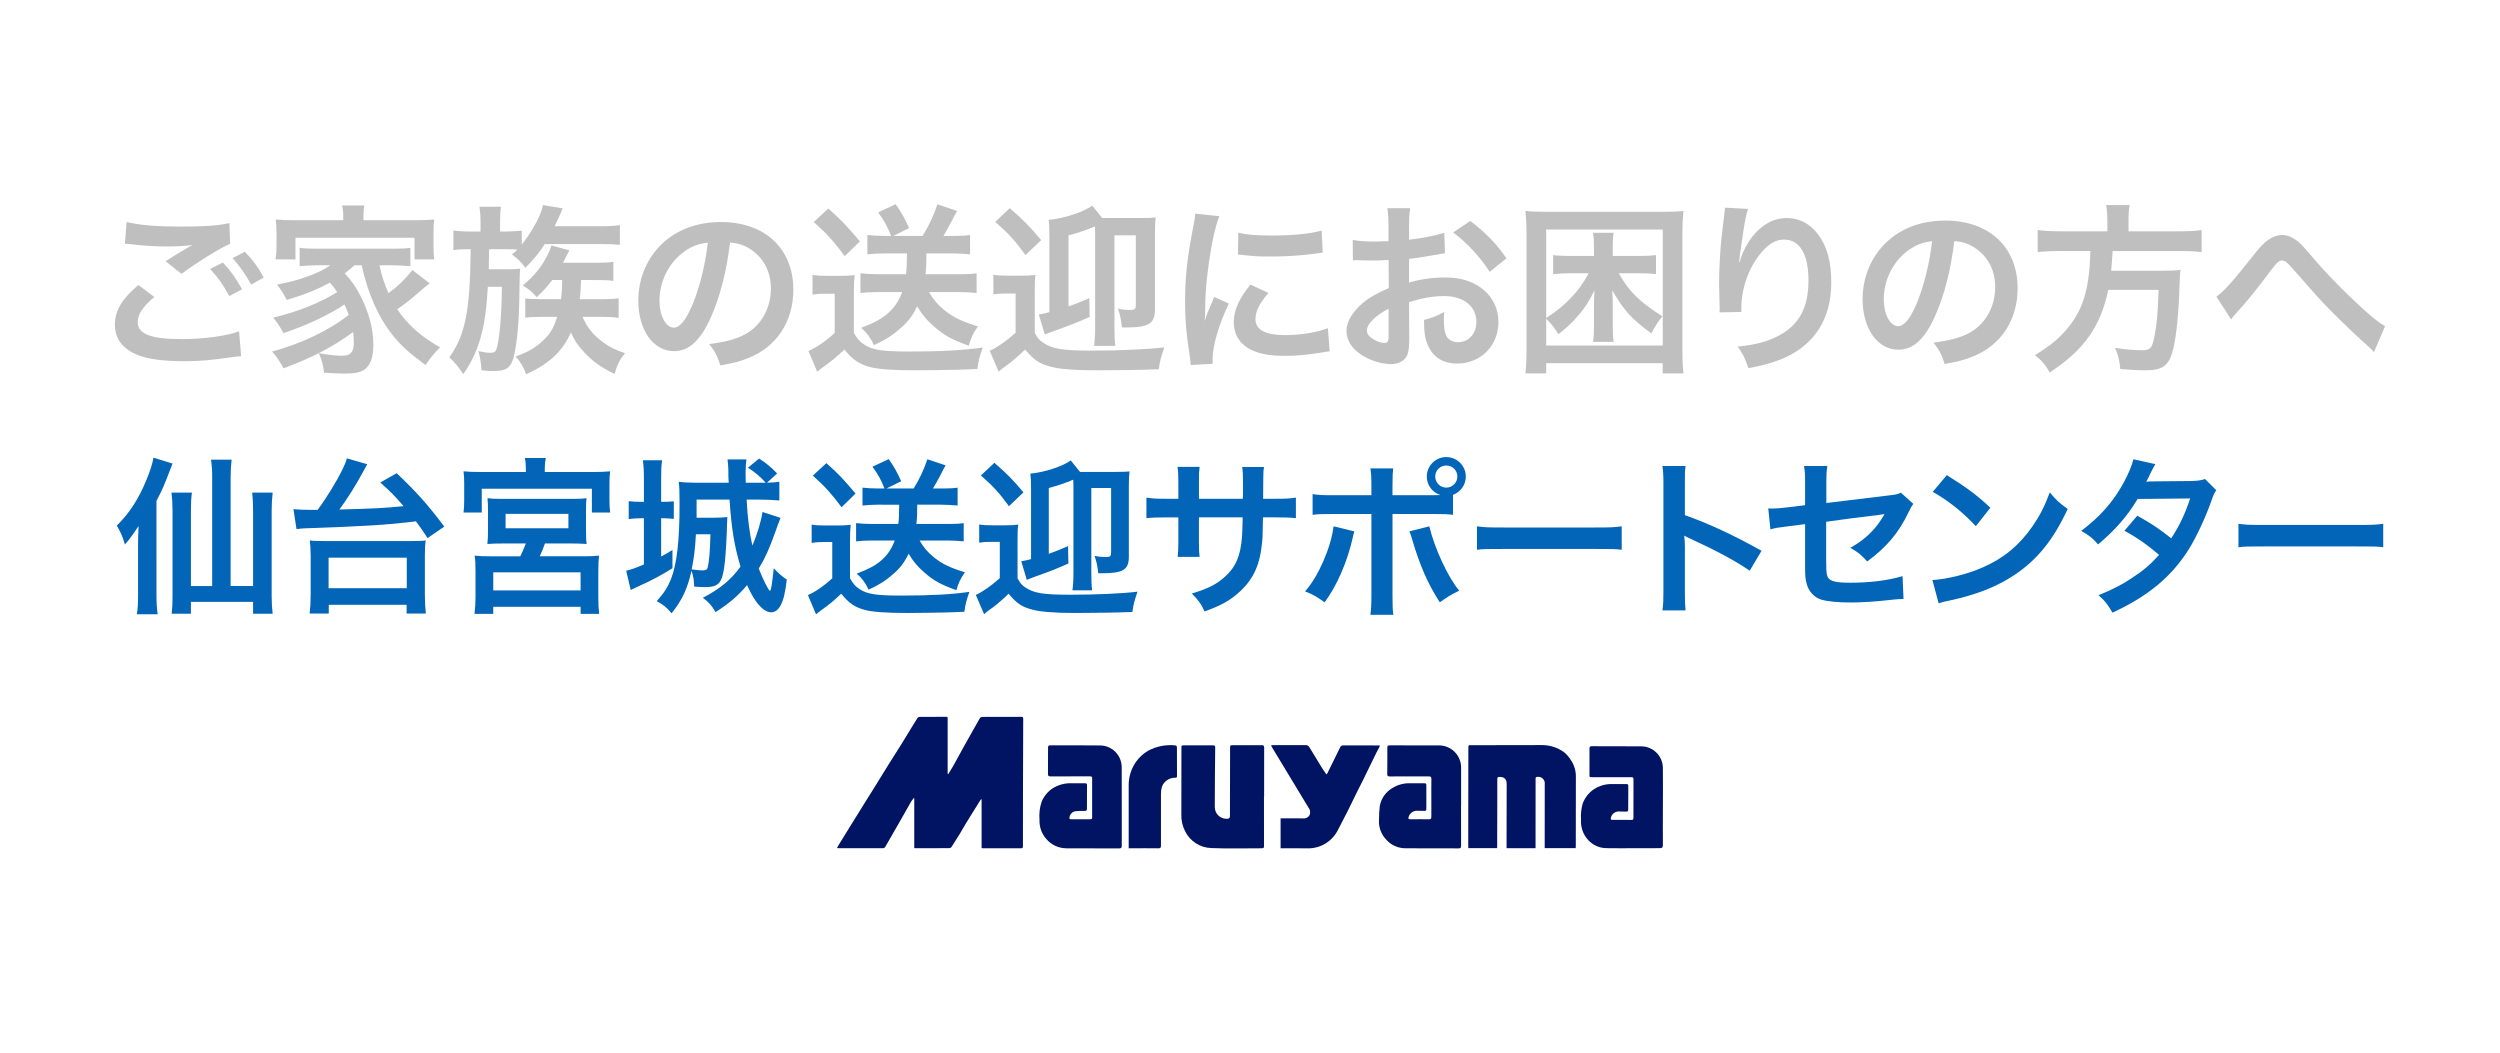 <?xml version="1.0" encoding="utf-8"?>
<!-- Generator: Adobe Illustrator 16.0.0, SVG Export Plug-In . SVG Version: 6.00 Build 0)  -->
<!DOCTYPE svg PUBLIC "-//W3C//DTD SVG 1.1//EN" "http://www.w3.org/Graphics/SVG/1.1/DTD/svg11.dtd">
<svg version="1.1" id="レイヤー_1" xmlns="http://www.w3.org/2000/svg" xmlns:xlink="http://www.w3.org/1999/xlink" x="0px"
	 y="0px" width="380px" height="160px" viewBox="0 0 380 160" enable-background="new 0 0 380 160" xml:space="preserve">
<g>
	<rect x="0" y="0" fill="#FFFFFF" width="380" height="160"/>
	<g>
		<g>
			<path fill="#0265B8" d="M23.783,90.387c0,1.129,0.052,2.002,0.179,2.977h-3.157c0.155-1.025,0.18-1.695,0.18-3.006v-7.494
				c0-0.822,0-1.156,0.078-2.901c-1.131,1.667-1.413,2.054-2.08,2.798c-0.333-1.182-0.643-1.873-1.232-2.874
				c1.899-1.85,3.313-4.032,4.494-6.908c0.59-1.412,0.948-2.567,1.078-3.413l2.9,0.897c-1.412,3.672-1.412,3.672-2.438,5.675
				L23.783,90.387L23.783,90.387z M32.255,72.593c0-1.078-0.051-1.797-0.178-2.723h3.131c-0.103,0.977-0.154,1.618-0.154,2.723
				v16.483h3.415V77.574c0-1.003-0.052-1.798-0.13-2.696h3.107c-0.102,0.872-0.154,1.771-0.154,2.696v13.043
				c0,1.025,0.053,1.822,0.154,2.67h-2.978v-1.799h-9.448v1.799h-2.928c0.104-0.926,0.13-1.412,0.13-2.594V77.549
				c0-1.053-0.053-1.848-0.155-2.67h3.106c-0.104,0.719-0.153,1.564-0.153,2.645v11.553h3.232V72.593H32.255z"/>
			<path fill="#0265B8" d="M44.604,77.394c0.513,0.052,1.514,0.104,2.54,0.104c0.027,0,0.181,0,1.133,0
				c1.385-1.848,2.899-4.338,3.799-6.188c0.436-0.898,0.488-1.077,0.643-1.642l3.107,0.897c-0.155,0.282-0.155,0.282-0.542,0.976
				c-1.205,2.234-2.386,4.107-3.695,5.905c5.595-0.154,6.675-0.205,9.756-0.513c-1.311-1.516-1.951-2.184-3.543-3.594l2.491-1.413
				c3.028,2.876,4.646,4.674,7.241,8.113l-2.543,1.746c-0.847-1.283-1.129-1.693-1.772-2.541c-4.414,0.54-7.729,0.745-16.661,1.053
				c-0.592,0.024-0.925,0.052-1.49,0.127L44.604,77.394z M47.068,93.262c0.103-0.977,0.154-1.773,0.154-2.928v-5.801
				c0-0.949-0.052-1.67-0.128-2.389c0.538,0.078,0.538,0.078,2.67,0.102H62.01c2.132-0.023,2.132-0.023,2.698-0.102
				c-0.104,0.744-0.128,1.336-0.128,2.389v5.801c0,1.207,0.051,2.027,0.152,2.928h-2.926v-1.336H49.973v1.336H47.068z M49.943,89.41
				h11.888v-4.648H49.943V89.41z"/>
			<path fill="#0265B8" d="M79.928,71.232c0-0.616-0.024-1.027-0.153-1.617h3.186c-0.104,0.487-0.156,0.975-0.156,1.617v0.513h7.109
				c1.233,0,2.03-0.024,2.827-0.103c-0.076,0.564-0.104,1.027-0.104,1.9v2.388c0,0.771,0.025,1.36,0.104,1.976h-2.774v-3.619H73.227
				v3.619h-2.772c0.076-0.589,0.104-1.103,0.104-1.976v-2.388c0-0.822-0.024-1.31-0.104-1.9c0.796,0.078,1.565,0.103,2.826,0.103
				h6.647V71.232z M76.771,82.605c-1.36,0-1.901,0.027-2.697,0.078c0.076-0.617,0.104-1.027,0.104-2.285v-2.747
				c0-0.847-0.027-1.36-0.078-1.926c0.54,0.078,1.104,0.103,1.926,0.103h11.271c0.772,0,1.312-0.024,1.851-0.103
				c-0.053,0.436-0.078,0.925-0.078,2.003v2.67c0,1.359,0.025,1.721,0.104,2.285c-0.821-0.051-1.49-0.078-2.695-0.078h-3.646
				c-0.257,0.746-0.514,1.361-0.796,1.953h6.597c1.208,0,1.747-0.027,2.415-0.104c-0.076,0.744-0.104,1.438-0.104,2.49v3.852
				c0,0.973,0.023,1.643,0.126,2.516h-2.821v-1.076H74.975v1.076h-2.85c0.104-0.898,0.153-1.668,0.153-2.541V86.92
				c0-1.154-0.024-1.744-0.128-2.465c0.719,0.078,1.361,0.104,2.387,0.104h4.544c0.311-0.615,0.54-1.154,0.849-1.951h-3.158V82.605z
				 M74.975,89.744h13.274v-2.746H74.975V89.744z M76.849,80.296H86.4v-2.184h-9.552V80.296z"/>
			<path fill="#0265B8" d="M97.874,72.814c0-1.31-0.052-2.079-0.154-2.85h2.926c-0.129,0.847-0.153,1.515-0.153,2.874v3.44
				c0.87,0,1.488-0.024,1.926-0.076v2.669c-0.566-0.051-1.105-0.103-1.772-0.103h-0.153v5.828c0.718-0.385,0.923-0.512,1.72-1.002
				v2.775c-1.695,1.074-3.107,1.822-5.266,2.797c-0.128,0.051-0.487,0.23-1.078,0.512l-0.691-2.926
				c0.771-0.18,1.41-0.41,2.694-0.951V78.77h-0.408c-0.747,0-1.312,0.052-1.902,0.129v-2.721c0.645,0.078,1.155,0.103,1.927,0.103
				h0.384v-3.466H97.874z M113.484,75.946c0.154,2.875,0.437,4.954,0.871,6.983c0.722-1.643,1.36-3.774,1.54-5.108l2.748,0.898
				c-0.229,0.565-0.515,1.309-0.847,2.284c-0.927,2.568-1.515,3.852-2.466,5.418c0.54,1.438,1.515,3.389,1.695,3.389
				c0.179,0,0.309-0.898,0.591-3.439c0.743,0.795,1.257,1.256,1.976,1.719c-0.23,1.977-0.489,3.08-0.923,3.902
				c-0.36,0.691-0.873,1.078-1.439,1.078c-1.182,0-2.516-1.488-3.67-4.135c-1.414,1.672-2.748,2.799-4.802,4.107
				c-0.564-1-1.028-1.514-1.927-2.182c2.621-1.359,4.237-2.695,5.728-4.725c-0.977-3.312-1.361-5.75-1.669-10.192h-5.007
				c0,2.104,0,2.104,0,2.747h2.617c0.821,0,1.49-0.026,2.055-0.103c0,0.23,0,0.23-0.025,0.692c0,0.025,0,0.205-0.025,0.488
				c0,1.205-0.205,4.596-0.31,5.545c-0.359,3.312-0.846,3.928-3.104,3.928c-0.411,0-0.977-0.025-1.567-0.078
				c-0.052-1.053-0.104-1.461-0.412-2.41c-0.616,2.721-1.41,4.439-3.029,6.469c-0.743-0.9-1.206-1.258-2.258-1.85
				c1.103-1.232,1.67-2.105,2.182-3.387c0.872-2.287,1.284-5.752,1.284-11.248c0-1.926-0.024-2.875-0.129-3.517
				c0.615,0.103,1.566,0.153,2.542,0.153h5.059c-0.053-0.821-0.053-0.949-0.053-1.976c-0.024-0.54-0.05-1.053-0.128-1.566h2.875
				c-0.077,0.59-0.127,1.155-0.127,2.079c0,0.487,0,0.744,0.024,1.463h2.466c0.18,0,0.18,0,0.564,0
				c-0.898-1-1.516-1.514-2.698-2.284l1.697-1.387c1.079,0.693,1.769,1.258,2.745,2.26l-1.54,1.411
				c0.976-0.025,1.336-0.076,1.874-0.153v2.85c-0.846-0.077-2.028-0.128-2.977-0.128h-2.002V75.946z M105.779,81.209
				c-0.128,2.338-0.282,3.494-0.642,5.342c0.387,0.051,1.335,0.154,1.567,0.154c0.539,0,0.771-0.104,0.846-0.412
				c0.232-0.82,0.387-2.566,0.437-5.082h-2.208V81.209z"/>
			<g>
				<path fill="#0265B8" d="M123.371,79.744c0.668,0.103,1.078,0.128,2.055,0.128h1.928c0.666,0,1.358-0.025,1.95-0.103
					c-0.077,0.77-0.104,1.412-0.104,2.771v5.367c0.514,0.871,0.795,1.207,1.462,1.643c1.182,0.771,2.543,0.977,6.395,0.977
					c4.391,0,7.65-0.18,10.296-0.566c-0.488,1.389-0.565,1.645-0.771,3.031c-1.002,0.025-1.002,0.025-2.85,0.104
					c-0.77,0.023-4.544,0.076-5.854,0.076c-3.134,0-5.289-0.154-6.419-0.463c-1.593-0.436-2.389-1.002-3.595-2.465
					c-1.078,1.025-1.874,1.695-2.979,2.465c-0.179,0.129-0.616,0.463-0.847,0.668l-1.232-2.926c1.131-0.49,2.439-1.389,3.697-2.543
					v-5.52h-1.412c-0.666,0-1.078,0.025-1.719,0.127v-2.771H123.371z M125.605,70.397c1.899,1.694,2.311,2.131,4.44,4.622
					l-2.13,2.078c-1.565-2.078-2.464-3.105-4.364-4.801L125.605,70.397z M133.411,76.714c-0.873,0-1.566,0.052-2.311,0.128v-2.72
					c0.719,0.077,1.489,0.127,2.337,0.127h1.002c-0.538-1.359-0.899-2.027-1.824-3.311l2.468-1.156
					c0.767,1.078,1.334,2.08,1.897,3.363l-2.233,1.104h4.133c0.925-1.515,1.565-2.9,2.081-4.441l2.771,0.926
					c-0.307,0.538-0.307,0.538-0.896,1.693c-0.359,0.668-0.642,1.182-1.03,1.822h1.492c0.924,0,1.538-0.025,2.259-0.127v2.72
					c-0.847-0.076-1.619-0.128-2.465-0.128h-3.673c0,1.412-0.024,1.978-0.128,2.927h4.88c0.949,0,1.616-0.024,2.31-0.127v2.771
					c-0.848-0.078-1.645-0.129-2.543-0.129h-4.159c0.566,1.004,1.232,1.799,2.159,2.541c1.281,1.029,2.387,1.568,4.724,2.289
					c-0.643,0.922-1.028,1.717-1.286,2.719c-2.386-0.848-3.438-1.438-4.851-2.67c-1.054-0.898-1.747-1.744-2.413-2.875
					c-0.643,1.334-1.283,2.184-2.362,3.107c-1.13,1.002-2.055,1.59-3.724,2.363c-0.462-1.004-1.026-1.771-1.797-2.441
					c1.823-0.691,2.875-1.256,3.749-2.029c0.898-0.768,1.566-1.77,2.026-3.004h-3.49c-0.847,0-1.693,0.051-2.388,0.129v-2.771
					c0.719,0.075,1.515,0.127,2.388,0.127h4.032c0.104-0.898,0.104-1.181,0.128-2.927H133.411L133.411,76.714z"/>
				<path fill="#0265B8" d="M148.839,79.719c0.644,0.103,1.053,0.128,2.056,0.128h1.925c0.896,0,1.285-0.025,1.951-0.103
					c-0.104,0.744-0.104,1.207-0.104,2.771v5.393c0.413,0.744,0.615,1.002,1.157,1.361c1.309,0.898,2.721,1.129,6.905,1.129
					c3.853,0,7.882-0.18,10.168-0.463c-0.54,1.643-0.617,1.928-0.77,3.082c-2.312,0.102-5.83,0.154-8.756,0.154
					c-3.081,0-5.366-0.18-6.574-0.539c-1.516-0.412-2.26-0.924-3.493-2.387c-0.718,0.719-1.769,1.617-2.284,2.002
					c-0.411,0.281-0.718,0.539-0.976,0.719c-0.257,0.232-0.257,0.232-0.462,0.385l-1.259-2.926c0.924-0.387,2.387-1.412,3.645-2.543
					v-5.52h-1.411c-0.718,0-1.105,0.025-1.72,0.129v-2.773H148.839z M151.149,70.347c1.875,1.618,2.955,2.721,4.416,4.493
					l-2.207,2.104c-1.487-2.054-2.388-3.029-4.262-4.672L151.149,70.347z M159.417,84.186c1.283-0.488,1.644-0.617,2.926-1.182
					l0.053,2.646c-1.979,0.871-2.286,1.002-4.93,1.949c-0.846,0.309-1.002,0.387-1.388,0.541l-0.847-2.826
					c0.103-0.023,0.206-0.053,0.258-0.053c0.589-0.102,0.589-0.102,1.232-0.281V74.479c0-1.31-0.028-1.85-0.104-2.491
					c2.104-0.18,4.929-1.104,6.136-2.003l1.411,1.746c0.411,0,0.591,0,1.13,0h4.082c1.282,0,1.926-0.025,2.31-0.077
					c-0.076,0.591-0.102,1.182-0.102,2.26v10.705c0,1.979-0.873,2.518-4.081,2.518c-0.131,0-0.311,0-0.565,0
					c-0.129-1.154-0.258-1.746-0.564-2.645c0.59,0.127,1.155,0.18,1.771,0.18c0.589,0,0.744-0.129,0.744-0.693v-9.807h-3.006v12.812
					c0,1.311,0.025,2.076,0.13,2.746h-3.006c0.104-0.67,0.156-1.49,0.156-2.746V73.941c0-0.36-0.026-0.592-0.026-1.028
					c-1.229,0.514-2.26,0.873-3.721,1.259V84.186L159.417,84.186z"/>
				<path fill="#0265B8" d="M188.916,75.815l0.024-1.155v-0.821c0-1.695-0.024-2.259-0.13-2.851h3.312
					c-0.076,0.591-0.102,0.719-0.102,1.72c0,1.566,0,1.566-0.025,3.106h1.641c1.826,0,2.34-0.026,3.34-0.179v3.131
					c-0.896-0.103-1.59-0.128-3.287-0.128h-1.719c-0.051,3.08-0.051,3.26-0.18,4.238c-0.359,3.285-1.462,5.467-3.697,7.367
					c-1.385,1.182-2.644,1.85-5.007,2.695c-0.489-1.104-0.823-1.59-1.926-2.721c2.438-0.744,3.671-1.361,4.904-2.438
					c1.747-1.516,2.489-3.211,2.721-6.164c0.053-0.592,0.053-1.206,0.104-2.978h-6.65v3.853c0,1.076,0.024,1.486,0.104,2.154h-3.339
					c0.077-0.564,0.104-1.256,0.104-2.209V78.64h-1.565c-1.694,0-2.39,0.025-3.287,0.128v-3.131c1,0.152,1.516,0.179,3.336,0.179
					h1.517v-2.567c0-1.077-0.027-1.617-0.129-2.284h3.363c-0.102,0.847-0.102,0.898-0.102,2.207v2.645H188.916z"/>
				<path fill="#0265B8" d="M205.861,80.77c-0.055,0.154-0.08,0.309-0.105,0.359c0,0.053-0.053,0.205-0.102,0.438
					c-0.826,3.773-2.439,7.471-4.316,9.988c-1.205-0.873-1.744-1.18-2.977-1.67c1.975-2.131,3.98-6.727,4.34-9.886L205.861,80.77z
					 M217.541,75.274c0.539,0,0.795,0,1.412-0.024c-1.26-0.411-2.08-1.515-2.08-2.824c0-1.618,1.336-2.953,2.953-2.953
					c1.643,0,2.977,1.335,2.977,2.953c0,1.258-0.77,2.336-1.949,2.799v3.03c-0.848-0.104-1.232-0.129-3.26-0.129h-5.932v12.452
					c0,1.41,0.025,2.184,0.125,2.875h-3.49c0.104-0.691,0.156-1.465,0.156-2.902V78.126h-5.699c-2.004,0-2.389,0.025-3.24,0.129
					v-3.159c0.9,0.154,1.391,0.179,3.289,0.179h5.65v-1.437c0-1.463-0.053-2.028-0.156-2.645h3.467
					c-0.076,0.693-0.104,1.079-0.104,2.722v1.359H217.541z M217.254,80c0.797,3.34,2.855,7.781,4.549,9.781
					c-1.311,0.645-1.799,0.951-2.955,1.773c-1.846-2.875-3-5.52-4.211-9.602c-0.203-0.695-0.23-0.799-0.41-1.184L217.254,80z
					 M218.156,72.426c0,0.924,0.744,1.694,1.67,1.694c0.949,0,1.693-0.771,1.693-1.694s-0.744-1.668-1.693-1.668
					C218.9,70.758,218.156,71.502,218.156,72.426z"/>
				<path fill="#0265B8" d="M224.496,80c1.129,0.154,1.617,0.18,4.158,0.18h13.686c2.543,0,3.029-0.025,4.16-0.18v3.568
					c-1.027-0.127-1.309-0.127-4.184-0.127h-13.633c-2.875,0-3.16,0-4.186,0.127V80H224.496z"/>
				<path fill="#0265B8" d="M252.686,92.785c0.127-0.82,0.154-1.516,0.154-2.875V73.453c0-1.259-0.051-1.926-0.154-2.619h3.518
					c-0.104,0.771-0.104,1.104-0.104,2.696v4.774c3.518,1.233,7.549,3.105,11.654,5.418l-1.797,3.029
					c-2.131-1.463-4.799-2.926-9.088-4.904c-0.592-0.281-0.668-0.309-0.871-0.438c0.076,0.721,0.102,1.027,0.102,1.748v6.777
					c0,1.334,0.025,2.004,0.104,2.85H252.686L252.686,92.785z"/>
			</g>
			<g>
				<path fill="#0265B8" d="M290.826,76.586c-0.307,0.436-0.361,0.514-0.719,1.258c-1.49,3.133-3.312,5.289-6.287,7.498
					c-1.004-1.104-1.391-1.389-2.57-2.08c1.773-0.975,3.105-2.131,4.238-3.62c0.357-0.512,0.51-0.743,0.973-1.515
					c-0.408,0.078-0.588,0.104-0.973,0.154c-2.596,0.31-5.24,0.643-7.91,1.028v5.776c0.025,1.771,0.025,1.771,0.104,2.207
					c0.178,1.002,1.002,1.283,3.617,1.283c2.953,0,5.754-0.361,7.885-1.002l0.154,3.467c-0.695,0.025-0.898,0.025-1.568,0.104
					c-2.771,0.307-4.672,0.434-6.365,0.434c-2.078,0-3.596-0.152-4.57-0.434c-1.051-0.307-1.924-1.26-2.207-2.363
					c-0.232-0.795-0.254-1.18-0.254-3.234v-5.879l-2.416,0.308c-2.002,0.256-2.002,0.256-2.852,0.488l-0.332-3.186
					c0.283,0.025,0.486,0.025,0.619,0.025c0.459,0,1.562-0.076,2.256-0.18l2.725-0.334v-3.517c0-1.284-0.029-1.567-0.158-2.439
					h3.543c-0.129,0.746-0.154,1.285-0.154,2.387v3.236l9.346-1.132c1.359-0.154,1.387-0.179,1.979-0.437L290.826,76.586z"/>
				<path fill="#0265B8" d="M293.725,88.166c2.209-0.129,5.266-0.873,7.602-1.9c3.209-1.387,5.596-3.365,7.625-6.29
					c1.129-1.643,1.85-3.055,2.617-5.135c1.002,1.206,1.412,1.591,2.721,2.517c-2.18,4.699-4.619,7.729-8.137,10.064
					c-2.617,1.746-5.805,3.004-9.781,3.85c-1.029,0.205-1.105,0.232-1.695,0.438L293.725,88.166z M295.91,72.222
					c3.053,1.9,4.646,3.081,6.623,4.956l-2.207,2.798c-2.057-2.182-4.16-3.875-6.549-5.211L295.91,72.222z"/>
				<path fill="#0265B8" d="M336.883,74.532c-0.332,0.437-0.385,0.538-0.797,1.72c-0.818,2.337-2.23,5.34-3.281,7.061
					c-2.623,4.262-6.244,7.291-11.709,9.807c-0.826-1.385-1.158-1.82-2.131-2.643c2.178-0.898,3.465-1.541,5.004-2.566
					c1.824-1.182,2.902-2.107,4.213-3.57c-1.799-1.541-3.336-2.617-5.264-3.672l1.951-2.284c2.156,1.205,3.236,1.924,5.16,3.438
					c1.207-1.849,2.08-3.645,2.877-6.058l-7.986,0.077c-1.59,2.646-3.414,4.725-6.008,6.904c-0.848-0.949-1.234-1.283-2.57-2.053
					c2.828-2.104,4.883-4.441,6.447-7.317c0.744-1.36,1.258-2.618,1.49-3.568l3.336,0.744c-0.281,0.462-0.281,0.462-0.77,1.438
					c-0.309,0.692-0.49,1.003-0.615,1.231c0.408-0.051,0.408-0.051,6.676-0.103c1.053-0.024,1.592-0.077,2.258-0.308L336.883,74.532
					z"/>
				<path fill="#0265B8" d="M340.246,79.616c1.127,0.153,1.617,0.179,4.156,0.179h13.688c2.541,0,3.029-0.025,4.16-0.179v3.569
					c-1.029-0.129-1.309-0.129-4.186-0.129H344.43c-2.873,0-3.158,0-4.184,0.129V79.616L340.246,79.616z"/>
			</g>
		</g>
		<g>
			<g>
				<path fill="#011363" d="M144.115,117.689c0.267-0.428,0.541-0.854,0.787-1.289c0.594-1.061,1.169-2.139,1.762-3.203
					c0.747-1.344,1.5-2.684,2.264-4.018c0.076-0.115,0.201-0.191,0.339-0.209c1.99-0.012,3.982-0.004,5.978-0.012
					c0.265,0,0.286,0.121,0.285,0.332c-0.015,3.479-0.026,6.953-0.035,10.432c-0.008,2.967-0.01,5.936-0.01,8.9
					c0,0.232-0.049,0.316-0.295,0.316c-1.94-0.01-3.878-0.006-5.819-0.006c-0.055-0.004-0.111-0.012-0.168-0.023v-7.404l-0.08-0.025
					c-0.061,0.088-0.127,0.176-0.185,0.266c-0.707,1.131-1.42,2.26-2.115,3.4c-0.307,0.496-0.575,1.014-0.879,1.51
					c-0.43,0.709-0.871,1.408-1.324,2.1c-0.074,0.094-0.187,0.154-0.306,0.164c-1.738,0.012-3.476,0.01-5.218,0.008
					c-0.044-0.008-0.086-0.018-0.129-0.029v-7.555l-0.085-0.033c-0.138,0.164-0.265,0.336-0.382,0.516
					c-0.613,1.066-1.211,2.141-1.82,3.205c-0.706,1.246-1.42,2.486-2.14,3.723c-0.06,0.094-0.158,0.154-0.265,0.17
					c-2.309,0.008-4.619,0.006-6.931,0c-0.039-0.012-0.078-0.023-0.115-0.041c0.079-0.146,0.147-0.285,0.228-0.416
					c0.502-0.822,1.007-1.643,1.517-2.461c0.851-1.379,1.707-2.756,2.564-4.133c0.361-0.584,0.738-1.16,1.1-1.746
					c0.812-1.314,1.616-2.631,2.434-3.941c0.661-1.062,1.341-2.109,2.004-3.17c0.531-0.842,1.033-1.699,1.553-2.549
					c0.274-0.451,0.554-0.904,0.842-1.346c0.07-0.088,0.173-0.145,0.285-0.154c1.355-0.012,2.712,0,4.066-0.012
					c0.258,0,0.22,0.168,0.22,0.324v8.135c0,0.082,0.009,0.168,0.015,0.252L144.115,117.689z"/>
				<path fill="#011363" d="M233.402,128.924h-4.404v-0.984c0.006-2.914,0.012-5.83,0.018-8.742c0-0.762-0.326-1.094-1.074-1.113
					c-0.258-0.006-0.355,0.072-0.355,0.342c0.014,1.141,0.006,2.275,0,3.416c-0.002,2.256-0.006,4.51-0.016,6.762
					c0,0.094-0.01,0.189-0.016,0.314h-4.367c-0.008-0.123-0.018-0.236-0.016-0.355c0.004-4.891,0.012-9.783,0.018-14.676
					c0-0.732-0.01-0.617,0.619-0.617c3.479-0.01,6.955,0,10.434-0.018c1.258-0.037,2.492,0.35,3.506,1.096
					c0.426,0.35,0.787,0.771,1.066,1.246c0.49,0.75,0.74,1.633,0.717,2.529c-0.008,3.477-0.012,6.955-0.012,10.434
					c0,0.113-0.01,0.229-0.018,0.361h-4.709v-0.617c0-3.033,0.002-6.062,0.008-9.094c0.076-0.543-0.303-1.047-0.846-1.127l0,0
					c-0.086-0.01-0.172-0.01-0.26,0c-0.201,0-0.289,0.064-0.285,0.275c0.006,0.342,0,0.682,0,1.023l-0.006,9.123L233.402,128.924z"
					/>
				<path fill="#011363" d="M192.123,121.076c0,2.512,0,5.023,0.006,7.529c0,0.248-0.061,0.336-0.318,0.334
					c-2.563-0.008-5.133,0.082-7.69-0.035c-1.699-0.045-3.234-1.029-3.985-2.553c-0.414-0.814-0.609-1.721-0.57-2.635
					c0.015-3.328,0.01-6.658,0.012-9.986c0-0.436,0-0.436,0.434-0.436c1.451,0,2.903,0.006,4.354,0c0.26,0,0.354,0.068,0.345,0.342
					c-0.029,3.004-0.064,6.018-0.063,9.027c-0.009,0.984,0.782,1.787,1.766,1.793c0.001,0,0.001,0,0.004,0c0.044,0,0.088,0,0.13,0
					c0.262-0.021,0.404-0.1,0.404-0.424c0-3.428,0.011-6.848,0.022-10.273c0-0.482,0-0.486,0.486-0.486
					c1.442,0,2.884,0.008,4.323-0.006c0.291,0,0.373,0.09,0.371,0.381c-0.012,2.477-0.008,4.955-0.008,7.434L192.123,121.076z"/>
				<path fill="#011363" d="M222.078,122.543c0,2.008-0.008,4.016,0.006,6.025c0,0.311-0.094,0.385-0.395,0.385
					c-2.713-0.012-5.424,0.008-8.133-0.016c-1.072-0.016-2.088-0.477-2.807-1.268c-0.797-0.799-1.213-1.902-1.139-3.031
					c-0.006-0.719,0.033-1.439,0.121-2.156c0.219-1.131,0.914-2.113,1.908-2.695c0.82-0.516,1.777-0.77,2.746-0.729
					c0.707,0,1.42,0.006,2.129,0c0.227,0,0.295,0.076,0.289,0.295c-0.006,1.203-0.006,2.404,0,3.605c0,0.225-0.08,0.303-0.295,0.293
					c-0.371-0.01-0.742-0.006-1.109-0.016c-0.596-0.016-1.127,0.371-1.287,0.945c-0.092,0.223-0.037,0.354,0.248,0.354
					c0.955-0.014,1.908-0.016,2.865,0c0.277,0,0.34-0.117,0.34-0.363c-0.012-0.871,0-1.742,0-2.615c0-1.055-0.01-2.105,0.008-3.156
					c0-0.293-0.09-0.389-0.381-0.387c-1.98,0.008-3.963,0-5.943,0.006c-0.285,0-0.395-0.064-0.389-0.369
					c0.02-1.338,0.021-2.678,0.014-4.018c0-0.271,0.096-0.338,0.355-0.338c2.521,0.01,5.041,0.014,7.562,0.006
					c1.812,0.035,3.271,1.502,3.297,3.314c0,0.988,0,1.977,0,2.965c0,0.99,0,1.979,0,2.967L222.078,122.543z"/>
				<path fill="#011363" d="M170.509,128.543c0,0.316-0.081,0.416-0.408,0.414c-2.681-0.014-5.361,0.006-8.04-0.014
					c-1.171-0.012-2.276-0.533-3.032-1.426c-0.706-0.805-1.075-1.854-1.023-2.922c-0.083-0.924,0.027-1.854,0.324-2.732
					c0.336-0.814,0.904-1.514,1.632-2.008c0.904-0.582,1.971-0.861,3.045-0.795c0.646,0,1.293,0.008,1.939,0
					c0.205,0,0.28,0.072,0.28,0.279c-0.009,1.199-0.013,2.402-0.011,3.602c0,0.227-0.077,0.32-0.317,0.316
					c-0.484-0.014-0.974,0.004-1.456,0.051c-0.466,0.084-0.823,0.463-0.88,0.936c-0.027,0.174,0,0.281,0.215,0.281
					c0.994-0.004,1.99-0.004,2.988,0c0.265,0,0.241-0.17,0.241-0.342c0-1.555,0-3.105,0-4.656c0-0.395-0.011-0.791,0.011-1.182
					c0.015-0.271-0.095-0.342-0.355-0.342c-1.992,0.01-3.983,0-5.976,0.012c-0.309,0-0.397-0.078-0.393-0.385
					c0.018-1.328,0.018-2.658,0.01-3.986c0-0.252,0.056-0.355,0.329-0.355c2.553,0.012,5.107-0.016,7.66,0.021
					c1.797,0.057,3.219,1.537,3.208,3.334C170.521,117.633,170.496,126.543,170.509,128.543z"/>
				<path fill="#011363" d="M252.758,122.672c0,1.992-0.018,3.783,0,5.771c0,0.326-0.1,0.479-0.418,0.477
					c-2.713-0.014-5.424,0.039-8.133,0c-1.061,0.002-2.07-0.439-2.791-1.219c-0.783-0.842-1.18-1.971-1.1-3.117
					c-0.055-0.805,0.025-1.613,0.24-2.395c0.32-0.914,0.93-1.699,1.734-2.234c0.857-0.553,1.869-0.826,2.889-0.775
					c0.668,0,1.336,0.006,2.004-0.004c0.223,0,0.324,0.049,0.32,0.297c-0.014,1.203-0.02,2.402-0.016,3.605
					c0,0.223-0.09,0.301-0.309,0.289c-0.346-0.02-0.697-0.01-1.045-0.021c-0.623-0.047-1.18,0.385-1.287,0.998
					c-0.031,0.188,0.006,0.275,0.219,0.275c0.975,0,1.949,0.002,2.924,0.008c0.215,0,0.293-0.068,0.293-0.293
					c-0.004-1.955-0.002-3.914,0.01-5.869c0-0.279-0.1-0.334-0.354-0.334c-1.973,0.008-3.943,0-5.914,0
					c-0.432,0-0.426,0-0.424-0.443c0-1.297,0.012-2.594,0-3.889c0-0.271,0.055-0.373,0.344-0.373c2.514,0.014,5.025,0,7.533,0.018
					c1.812,0.016,3.275,1.482,3.279,3.297C252.787,118.717,252.758,120.695,252.758,122.672L252.758,122.672z"/>
				<path fill="#011363" d="M194.65,128.936v-4.547h0.354c1.02,0,2.035-0.016,3.051,0.008c0.41,0.055,0.812-0.152,1.006-0.518
					c0.16-0.371,0.096-0.799-0.164-1.107c-0.381-0.648-4.713-7.779-5.539-9.164c-0.049-0.086-0.088-0.182-0.162-0.322
					c0.158-0.012,0.268-0.023,0.381-0.023c1.621,0,3.242,0.008,4.861-0.004c0.256-0.021,0.498,0.119,0.607,0.352
					c0.619,1.037,1.252,2.066,1.887,3.096c0.205,0.33,0.436,0.646,0.684,1.014c0.061-0.068,0.115-0.141,0.162-0.217
					c0.299-0.6,0.586-1.199,0.887-1.799c0.34-0.695,0.691-1.385,1.023-2.082c0.076-0.215,0.287-0.348,0.51-0.326
					c1.738,0.016,3.475,0.01,5.213,0.01c0.1,0,0.201,0.012,0.367,0.018c-0.217,0.412-0.414,0.773-0.594,1.139
					c-0.662,1.352-1.314,2.707-1.979,4.059c-0.283,0.576-0.586,1.148-0.873,1.727c-0.492,0.996-0.971,2-1.469,2.996
					c-0.512,1.01-1.049,2.008-1.555,3.018c-0.891,1.686-2.652,2.723-4.555,2.684c-1.209-0.018-2.418-0.006-3.627-0.006
					L194.65,128.936z"/>
				<path fill="#011363" d="M171.56,128.936v-0.582c0-3.006,0.012-6.02,0-9.027c0-1.283,0.402-2.535,1.147-3.58
					c0.474-0.652,1.078-1.201,1.769-1.613c1.289-0.705,2.767-0.994,4.228-0.828c0.094,0.033,0.168,0.113,0.188,0.211
					c0.013,1.488,0,2.977,0.013,4.465c0,0.254-0.162,0.227-0.319,0.232c-0.874,0-1.658,0.537-1.967,1.355
					c-0.109,0.354-0.16,0.723-0.153,1.094c-0.013,2.625-0.013,5.25,0,7.877c0,0.324-0.086,0.408-0.405,0.402
					c-1.334-0.02-2.67-0.008-4.006-0.006H171.56z"/>
			</g>
		</g>
		<g opacity="0.25">
			<g>
				<path d="M23.453,45.144c-1.747,1.469-2.523,2.633-2.523,3.825c0,1.802,2.023,2.578,6.709,2.578c3.299,0,6.932-0.499,8.706-1.192
					l0.305,3.798c-0.499,0.027-0.583,0.027-1.22,0.11c-3.328,0.5-5.101,0.639-7.484,0.639c-3.021,0-5.462-0.306-6.932-0.915
					c-2.384-0.942-3.548-2.467-3.548-4.63c0-2.134,1.082-3.963,3.577-6.042L23.453,45.144z M19.24,33.749
					c2.136,0.498,4.601,0.693,8.315,0.693c3.522,0,5.49-0.139,7.319-0.526l0.111,3.132c-1.662,0.721-5.073,2.855-7.401,4.574
					l-2.411-1.913c1.745-1.108,2.051-1.303,2.744-1.691c0.276-0.166,0.36-0.222,0.721-0.442c0.222-0.111,0.249-0.111,0.609-0.334
					c-1.221,0.168-2.413,0.223-4.159,0.223c-1.414,0-3.714-0.14-5.073-0.333c-0.334-0.027-0.527-0.056-0.638-0.056
					c-0.056,0-0.194-0.027-0.388-0.027L19.24,33.749z M33.878,39.904c1.22,1.303,1.968,2.355,2.911,4.075l-1.941,1.025
					c-0.915-1.69-1.691-2.801-2.91-4.13L33.878,39.904z M38.175,43.259c-0.831-1.525-1.747-2.828-2.827-4.02l1.857-0.97
					c1.247,1.275,2.024,2.327,2.882,3.907L38.175,43.259z"/>
				<path d="M53.891,40.32c-0.581,0.526-0.858,0.748-1.497,1.22c1.11,1.219,1.691,2.051,2.438,3.521
					c1.276,2.522,1.914,4.934,1.914,7.374c0,1.829-0.416,3.022-1.276,3.688c-0.609,0.471-1.524,0.664-3.16,0.664
					c-0.748,0-1.885-0.055-3.05-0.138c-0.166-1.331-0.333-1.913-0.804-2.967c1.386,0.25,2.551,0.389,3.521,0.389
					c1.331,0,1.804-0.527,1.804-2.024c0-0.554-0.057-1.053-0.111-1.58c-3.05,2.246-5.989,3.798-10.562,5.517
					c-0.639-1.136-1.026-1.719-1.747-2.55c4.353-1.164,8.732-3.243,11.643-5.572c-0.221-0.637-0.36-0.942-0.638-1.579
					c-2.412,1.607-5.849,3.215-9.287,4.352c-0.499-0.942-0.887-1.552-1.553-2.355c3.743-0.888,7.098-2.246,9.73-3.882
					c-0.415-0.608-0.637-0.887-1.108-1.441c-1.886,1.026-3.771,1.803-6.569,2.634c-0.471-0.914-0.722-1.33-1.47-2.328
					c2.469-0.527,3.133-0.693,4.548-1.221c1.524-0.525,2.55-1.025,3.549-1.718h-1.942c-1.025,0-1.856,0.055-2.716,0.139v-2.8
					c0.721,0.11,1.302,0.139,2.716,0.139h11.366c1.58,0,2.081-0.028,2.746-0.139v2.8c-0.889-0.084-1.72-0.139-2.746-0.139h-1.939
					c0.276,1.441,0.692,2.69,1.357,4.24c1.498-1.108,2.494-2.078,3.633-3.52l2.633,2.023c-0.638,0.499-0.859,0.666-1.58,1.303
					c-1.469,1.275-2.051,1.719-3.354,2.633c1.58,2.356,3.576,4.131,6.515,5.795c-0.721,0.693-1.33,1.414-2.218,2.689
					c-2.523-1.885-3.576-2.827-4.794-4.298c-2.33-2.854-3.911-6.375-4.909-10.866L53.891,40.32L53.891,40.32z M52.173,32.89
					c0-0.637-0.056-1.108-0.166-1.663h3.381c-0.11,0.555-0.138,0.97-0.138,1.636v0.61h7.678c1.331,0,2.219-0.028,3.077-0.111
					c-0.082,0.582-0.11,1.054-0.11,1.94v2.162c0,0.832,0.027,1.359,0.11,1.968h-2.994v-3.299H44.91v3.299h-3.024
					c0.084-0.608,0.14-1.108,0.14-1.968v-2.162c0-0.804-0.056-1.358-0.112-1.94c0.832,0.083,1.692,0.111,3.051,0.111h7.208
					L52.173,32.89L52.173,32.89z"/>
				<path d="M73.044,33.86c0-1.025-0.055-1.636-0.166-2.439h3.271c-0.111,0.748-0.139,1.386-0.139,2.439v1.33h0.942
					c0.887,0,1.607-0.055,2.356-0.138v2.135c1.053-1.331,2.052-2.94,2.661-4.299c0.25-0.582,0.415-1.025,0.555-1.719l2.993,0.499
					c-0.082,0.194-0.082,0.194-0.194,0.499c-0.221,0.555-0.554,1.248-1.025,2.218h7.042c1.22,0,2.106-0.056,2.883-0.167v2.994
					c-0.888-0.083-1.554-0.11-2.718-0.11h-8.704c-0.832,1.303-1.469,2.079-2.939,3.604c-0.832-1.082-1.108-1.33-2.05-2.023
					c0.414-0.332,0.553-0.472,0.831-0.749c-0.581-0.027-1.025-0.055-1.69-0.055h-2.606c-0.026,1.801-0.026,1.801-0.056,3.049h2.688
					c0.859,0,1.47-0.027,2.081-0.083c-0.057,0.527-0.057,0.804-0.083,2.051c-0.029,5.046-0.25,8.013-0.694,10.452
					c-0.471,2.522-1.082,3.05-3.41,3.05c-0.388,0-0.775-0.028-1.691-0.112c-0.056-1.108-0.193-1.968-0.471-2.91
					c0.609,0.139,1.415,0.249,1.747,0.249c0.609,0,0.832-0.11,0.971-0.498c0.472-1.137,0.831-5.295,0.859-9.537h-2.137
					c-0.166,2.967-0.442,5.128-0.887,6.931c-0.581,2.41-1.553,4.547-2.855,6.35c-0.776-1.165-1.248-1.748-2.107-2.552
					c2.439-3.492,3.134-6.93,3.244-16.438h-0.359c-0.915,0-1.58,0.027-2.273,0.138v-2.993c0.776,0.111,1.497,0.166,2.523,0.166
					h1.607V33.86L73.044,33.86z M83.94,42.565c-0.998,1.274-1.304,1.607-2.356,2.605c-0.693-0.804-1.055-1.108-2.107-1.773
					c1.719-1.497,2.607-2.551,3.466-4.103c0.471-0.832,0.693-1.359,0.858-1.969l2.746,0.721c-0.222,0.443-0.222,0.443-0.666,1.303
					c-0.083,0.195-0.167,0.332-0.306,0.583h5.489c0.942,0,1.441-0.028,2.163-0.139v2.911c-0.666-0.111-1.248-0.139-2.246-0.139
					H88.32c-0.083,1.913-0.083,1.913-0.193,2.911h3.382c1.053,0,1.773-0.027,2.523-0.14v2.994c-0.776-0.139-1.441-0.166-2.439-0.166
					h-3.051c0.721,1.636,1.636,2.771,3.078,3.826c0.997,0.747,1.829,1.163,3.382,1.689c-0.859,1.082-1.219,1.83-1.58,3.16
					c-2.217-1.053-3.632-2.106-5.073-3.798c-0.748-0.859-1.136-1.497-1.553-2.522c-1.358,2.966-3.271,4.739-6.819,6.377
					c-0.444-1.192-0.833-1.858-1.608-2.719c2.023-0.665,3.409-1.552,4.687-2.938c0.746-0.805,1.191-1.663,1.635-3.077h-2.301
					c-1.025,0-1.83,0.027-2.55,0.139v-2.938c0.665,0.083,1.274,0.11,2.55,0.11h2.883c0.139-1.108,0.168-1.689,0.168-2.91H83.94z"/>
				<path d="M108.084,48.166c-1.58,3.575-3.354,5.211-5.628,5.211c-3.159,0-5.434-3.216-5.434-7.678c0-3.05,1.081-5.905,3.05-8.068
					c2.329-2.55,5.6-3.881,9.537-3.881c6.653,0,10.979,4.048,10.979,10.286c0,4.795-2.496,8.622-6.737,10.341
					c-1.33,0.554-2.411,0.832-4.353,1.164c-0.472-1.47-0.803-2.08-1.69-3.243c2.55-0.333,4.213-0.776,5.515-1.525
					c2.412-1.33,3.854-3.964,3.854-6.93c0-2.66-1.19-4.823-3.409-6.153c-0.859-0.499-1.58-0.722-2.8-0.832
					C110.44,41.207,109.471,45.032,108.084,48.166z M104.009,38.24c-2.329,1.664-3.771,4.519-3.771,7.485
					c0,2.273,0.971,4.075,2.19,4.075c0.915,0,1.857-1.165,2.854-3.549c1.055-2.494,1.969-6.236,2.302-9.37
					C106.142,37.049,105.146,37.438,104.009,38.24z"/>
				<path d="M123.497,41.789c0.721,0.111,1.163,0.139,2.217,0.139h2.079c0.72,0,1.469-0.027,2.106-0.11
					c-0.083,0.831-0.111,1.524-0.111,2.992v5.795c0.554,0.942,0.859,1.303,1.58,1.774c1.276,0.831,2.746,1.053,6.904,1.053
					c4.741,0,8.262-0.194,11.116-0.61c-0.527,1.497-0.609,1.774-0.831,3.271c-1.082,0.027-1.082,0.027-3.077,0.111
					c-0.831,0.026-4.907,0.082-6.321,0.082c-3.383,0-5.712-0.166-6.932-0.498c-1.718-0.472-2.577-1.082-3.881-2.661
					c-1.165,1.108-2.024,1.829-3.215,2.661c-0.194,0.139-0.665,0.498-0.914,0.721l-1.331-3.16c1.219-0.527,2.633-1.497,3.99-2.744
					v-5.961h-1.523c-0.721,0-1.165,0.029-1.855,0.139L123.497,41.789L123.497,41.789z M125.907,31.697
					c2.052,1.83,2.496,2.301,4.796,4.99l-2.3,2.245c-1.692-2.245-2.663-3.354-4.713-5.185L125.907,31.697z M134.335,38.519
					c-0.942,0-1.691,0.055-2.496,0.138v-2.938c0.777,0.083,1.608,0.139,2.524,0.139h1.082c-0.582-1.47-0.972-2.19-1.97-3.575
					l2.663-1.248c0.832,1.163,1.441,2.245,2.051,3.631l-2.412,1.192h4.464c0.998-1.636,1.691-3.133,2.246-4.796l2.993,0.998
					c-0.333,0.582-0.333,0.582-0.971,1.83c-0.388,0.721-0.694,1.274-1.108,1.968h1.607c0.998,0,1.664-0.027,2.44-0.139v2.938
					c-0.915-0.083-1.748-0.138-2.662-0.138h-3.966c0,1.524-0.027,2.135-0.138,3.16h5.269c1.025,0,1.746-0.028,2.493-0.139v2.993
					c-0.914-0.083-1.772-0.139-2.744-0.139h-4.491c0.61,1.081,1.331,1.941,2.329,2.744c1.385,1.109,2.578,1.69,5.102,2.468
					c-0.694,0.998-1.109,1.857-1.386,2.938c-2.579-0.915-3.716-1.553-5.239-2.883c-1.138-0.97-1.886-1.886-2.607-3.104
					c-0.693,1.441-1.386,2.356-2.55,3.354c-1.22,1.082-2.218,1.719-4.021,2.551c-0.499-1.082-1.108-1.913-1.941-2.634
					c1.969-0.748,3.106-1.358,4.049-2.19c0.971-0.831,1.691-1.912,2.189-3.244h-3.771c-0.915,0-1.83,0.056-2.576,0.139v-2.994
					c0.775,0.084,1.636,0.14,2.576,0.14h4.354c0.11-0.971,0.11-1.275,0.138-3.16L134.335,38.519L134.335,38.519z"/>
				<path d="M150.993,41.762c0.694,0.11,1.138,0.139,2.22,0.139h2.078c0.971,0,1.387-0.028,2.107-0.111
					c-0.112,0.804-0.112,1.304-0.112,2.993v5.822c0.443,0.804,0.666,1.081,1.248,1.469c1.415,0.971,2.938,1.22,7.458,1.22
					c4.157,0,8.51-0.193,10.978-0.499c-0.583,1.774-0.665,2.079-0.833,3.326c-2.494,0.11-6.292,0.166-9.454,0.166
					c-3.326,0-5.794-0.193-7.097-0.581c-1.635-0.444-2.439-0.998-3.77-2.578c-0.776,0.776-1.913,1.746-2.469,2.161
					c-0.443,0.306-0.776,0.583-1.054,0.776c-0.276,0.25-0.276,0.25-0.499,0.417l-1.358-3.161c0.998-0.415,2.577-1.524,3.937-2.743
					v-5.961h-1.523c-0.777,0-1.192,0.027-1.858,0.14v-2.994H150.993z M153.488,31.642c2.024,1.748,3.189,2.939,4.769,4.854
					l-2.383,2.272c-1.609-2.217-2.578-3.272-4.602-5.046L153.488,31.642z M162.416,46.585c1.387-0.527,1.774-0.665,3.159-1.275
					l0.057,2.856c-2.135,0.942-2.468,1.081-5.322,2.106c-0.915,0.333-1.081,0.416-1.497,0.582l-0.915-3.049
					c0.11-0.027,0.221-0.055,0.278-0.055c0.637-0.112,0.637-0.112,1.328-0.306V36.106c0-1.414-0.026-1.996-0.11-2.689
					c2.272-0.194,5.323-1.192,6.625-2.163l1.523,1.885c0.445,0,0.639,0,1.221,0h4.407c1.386,0,2.08-0.027,2.494-0.083
					c-0.082,0.638-0.109,1.276-0.109,2.439v11.562c0,2.134-0.943,2.718-4.408,2.718c-0.14,0-0.333,0-0.609,0
					c-0.137-1.248-0.276-1.886-0.608-2.856c0.637,0.14,1.246,0.195,1.912,0.195c0.638,0,0.802-0.14,0.802-0.749V35.775H169.4v13.833
					c0,1.414,0.025,2.245,0.139,2.966h-3.245c0.111-0.721,0.167-1.607,0.167-2.966V35.524c0-0.389-0.027-0.638-0.027-1.109
					c-1.33,0.554-2.438,0.942-4.019,1.358L162.416,46.585L162.416,46.585z"/>
				<path d="M180.987,55.484c-0.026-0.499-0.056-0.665-0.138-1.304c-0.526-3.354-0.721-5.487-0.721-8.288
					c0-3.575,0.332-6.736,1.135-10.839c0.307-1.553,0.361-1.829,0.417-2.578l3.657,0.388c-0.665,1.637-1.302,4.74-1.745,8.289
					c-0.278,2.08-0.389,3.715-0.416,6.128c0,0.609-0.027,0.831-0.056,1.524c0.305-0.97,0.361-1.165,1.441-3.659l2.217,0.999
					c-1.524,3.214-2.466,6.43-2.466,8.399c0,0.166,0,0.388,0.025,0.749L180.987,55.484z M192.797,44.533
					c-1.385,1.607-1.967,2.801-1.967,3.993c0,1.58,1.521,2.411,4.406,2.411c2.438,0,4.852-0.388,6.598-1.053l0.277,3.521
					c-0.389,0.027-0.498,0.055-1.137,0.167c-2.219,0.359-3.908,0.525-5.738,0.525c-3.439,0-5.654-0.775-6.876-2.411
					c-0.525-0.693-0.83-1.719-0.83-2.717c0-1.803,0.83-3.659,2.55-5.71L192.797,44.533z M188.223,35.357
					c1.248,0.332,2.717,0.443,5.129,0.443c3.076,0,5.709-0.249,7.539-0.748l0.168,3.354c-0.221,0.028-0.637,0.083-1.969,0.249
					c-1.775,0.222-3.881,0.334-5.934,0.334c-2.023,0-2.051,0-4.989-0.306L188.223,35.357z"/>
			</g>
			<g>
				<path d="M214.203,51.382c0,1.136-0.055,1.802-0.223,2.355c-0.25,0.971-1.248,1.607-2.551,1.607
					c-1.746,0-3.854-0.775-5.238-1.968c-0.998-0.859-1.523-1.94-1.523-3.133c0-1.303,0.857-2.771,2.385-4.104
					c0.996-0.859,2.217-1.58,4.045-2.354l-0.027-4.27c-0.221,0-0.221,0-1.137,0.055c-0.414,0.027-0.803,0.027-1.494,0.027
					c-0.418,0-1.193-0.027-1.525-0.027c-0.361-0.026-0.611-0.026-0.693-0.026c-0.111,0-0.334,0-0.584,0.026l-0.025-3.104
					c0.775,0.166,1.885,0.249,3.354,0.249c0.277,0,0.582,0,0.969-0.028c0.666-0.027,0.807-0.027,1.111-0.027v-1.829
					c0-1.58-0.029-2.301-0.168-3.188h3.465c-0.137,0.888-0.168,1.469-0.168,3.021v1.774c2.082-0.25,3.938-0.609,5.352-1.054
					l0.109,3.104c-0.498,0.083-1.025,0.166-2.936,0.5c-0.916,0.166-1.471,0.249-2.525,0.359v3.604
					c1.887-0.554,3.633-0.776,5.656-0.776c4.631,0,7.93,2.829,7.93,6.765c0,3.604-2.689,6.321-6.291,6.321
					c-2.248,0-3.826-1.082-4.549-3.077c-0.361-0.942-0.471-1.855-0.471-3.548c1.414-0.389,1.885-0.582,3.076-1.22
					c-0.057,0.526-0.057,0.774-0.057,1.219c0,1.164,0.113,1.911,0.389,2.439c0.307,0.582,0.971,0.941,1.748,0.941
					c1.635,0,2.799-1.303,2.799-3.077c0-2.383-1.941-3.937-4.906-3.937c-1.662,0-3.354,0.307-5.322,0.916L214.203,51.382z
					 M211.07,46.917c-2.082,1.11-3.299,2.33-3.299,3.327c0,0.472,0.277,0.889,0.916,1.276c0.555,0.389,1.246,0.608,1.771,0.608
					c0.473,0,0.611-0.249,0.611-1.163V46.917z M226.43,41.318c-1.389-2.19-3.412-4.379-5.547-5.988l2.605-1.746
					c2.412,1.857,4.02,3.521,5.49,5.683L226.43,41.318z"/>
				<path d="M252.734,56.759v-1.553H235.02v1.553h-3.158c0.109-0.858,0.166-1.97,0.166-3.575V35.358
					c0-1.275-0.057-2.273-0.166-3.299c0.939,0.11,1.883,0.138,3.27,0.138h17.492c1.357,0,2.332-0.027,3.271-0.138
					c-0.111,0.997-0.166,1.913-0.166,3.299v17.854c0,1.663,0.055,2.772,0.166,3.549h-3.16V56.759z M235.02,52.518h17.715V34.887
					H235.02v13.444c2.996-1.939,4.936-3.965,6.461-6.792h-2.967c-0.859,0-1.469,0.027-2.439,0.139v-2.91
					c0.332,0.056,0.389,0.056,0.777,0.082c0.137,0,0.361,0,0.664,0.027c0.5,0.028,0.889,0.028,1.137,0.028h3.631v-1.579
					c0-0.722-0.055-1.387-0.139-1.941h3.135c-0.111,0.582-0.139,1.082-0.139,1.941v1.579h3.963c1.195,0,1.775-0.028,2.605-0.138
					v2.91c-0.803-0.111-1.441-0.139-2.354-0.139h-3.299c1.551,2.771,3.158,4.353,6.623,6.541c-0.664,0.833-1.08,1.442-1.66,2.608
					c-3.023-2.218-4.215-3.522-5.963-6.57c0.057,0.859,0.084,1.497,0.084,2.3v3.022c0,1.164,0.027,1.802,0.141,2.523h-3.135
					c0.111-0.776,0.139-1.416,0.139-2.523v-3.022c0-0.887,0.027-1.496,0.084-2.3c-0.834,1.691-1.389,2.577-2.441,3.798
					c-0.914,1.083-1.605,1.747-3.049,2.884c-0.637-1.028-1.053-1.553-1.857-2.357v4.075H235.02z"/>
				<path d="M265.707,31.754c-0.334,0.942-0.471,1.663-1,5.351c-0.193,1.165-0.305,2.106-0.357,2.772h0.082
					c0.057-0.166,0.057-0.166,0.166-0.61c0.277-0.97,1-2.327,1.746-3.299c1.525-1.885,3.246-2.827,5.27-2.827
					c1.885,0,3.547,0.887,4.74,2.494c1.385,1.858,1.996,4.104,1.996,7.376c0,5.35-2.494,9.342-7.152,11.393
					c-1.414,0.639-3.354,1.193-5.434,1.554c-0.553-1.58-0.859-2.189-1.635-3.272c2.771-0.304,4.379-0.72,6.07-1.579
					c3.217-1.635,4.686-4.271,4.686-8.483c0-3.993-1.328-6.209-3.715-6.209c-1.053,0-2.023,0.471-2.994,1.47
					c-2.164,2.244-3.492,5.654-3.492,8.952c0,0.14,0,0.335,0,0.585l-3.328,0.054c0.027-0.167,0.027-0.304,0.027-0.359
					c0-0.111,0-0.277,0-0.525c-0.027-0.805-0.084-2.856-0.084-3.411c0-2.245,0.17-5.322,0.389-7.236l0.418-3.438
					c0.053-0.471,0.082-0.582,0.082-0.942L265.707,31.754z"/>
				<path d="M294.176,47.944c-1.58,3.576-3.354,5.211-5.627,5.211c-3.16,0-5.436-3.214-5.436-7.678c0-3.05,1.084-5.904,3.051-8.066
					c2.328-2.551,5.6-3.882,9.537-3.882c6.652,0,10.977,4.048,10.977,10.286c0,4.798-2.494,8.622-6.736,10.342
					c-1.33,0.553-2.41,0.831-4.354,1.164c-0.471-1.47-0.803-2.079-1.689-3.243c2.549-0.334,4.213-0.777,5.516-1.524
					c2.412-1.331,3.854-3.966,3.854-6.931c0-2.661-1.191-4.824-3.408-6.153c-0.859-0.5-1.582-0.723-2.803-0.833
					C296.531,40.985,295.562,44.812,294.176,47.944z M290.1,38.019c-2.33,1.664-3.77,4.52-3.77,7.485
					c0,2.272,0.971,4.074,2.188,4.074c0.918,0,1.859-1.164,2.857-3.548c1.053-2.495,1.967-6.236,2.301-9.37
					C292.234,36.827,291.236,37.216,290.1,38.019z"/>
				<path d="M320.314,33.473c0-0.915-0.053-1.636-0.193-2.302h3.576c-0.111,0.583-0.164,1.304-0.164,2.302v1.69h7.621
					c1.553,0,2.553-0.056,3.494-0.193v3.354c-0.859-0.111-1.719-0.166-3.383-0.166h-10.146c-0.139,2.078-0.139,2.163-0.223,2.993
					h7.68c1.441,0,2.217-0.027,2.855-0.139c0,0.139,0,0.222-0.025,0.277c-0.057,0.416-0.057,0.748-0.111,1.94
					c-0.113,4.158-0.473,7.735-0.943,9.73c-0.639,2.635-1.551,3.327-4.324,3.327c-0.971,0-1.609-0.028-3.742-0.193
					c-0.113-1.276-0.332-2.19-0.803-3.217c1.607,0.25,2.881,0.36,4.156,0.36c1.221,0,1.498-0.307,1.857-2.218
					c0.334-1.662,0.5-3.41,0.611-6.958h-7.652c-1.166,5.571-3.66,9.12-8.898,12.557c-0.693-1.218-1.221-1.829-2.246-2.632
					c2.439-1.524,3.633-2.495,4.963-4.104c2.383-2.855,3.326-6.071,3.465-11.728h-4.547c-1.385,0-2.523,0.056-3.465,0.167v-3.354
					c0.996,0.138,2.049,0.193,3.465,0.193h7.127v-1.689H320.314z"/>
				<path d="M336.891,45.088c1.191-0.832,2.385-2.19,6.045-6.791c0.721-0.887,1.189-1.387,1.715-1.746
					c0.75-0.555,1.525-0.832,2.221-0.832c0.832,0,1.662,0.36,2.494,1.054c0.389,0.332,0.998,0.97,1.857,1.996
					c2.521,2.965,5.211,5.709,8.287,8.483c1.418,1.246,2.107,1.801,3.023,2.328l-1.691,3.936c-0.277-0.332-0.389-0.443-0.803-0.804
					c-1.443-1.274-3.633-3.353-5.656-5.377c-2.107-2.162-2.16-2.246-5.127-5.629c-1.719-1.968-1.887-2.107-2.412-2.107
					c-0.443,0-0.723,0.251-1.664,1.497c-2.273,3.05-3.797,4.908-5.461,6.71c-0.305,0.334-0.361,0.416-0.582,0.747L336.891,45.088z"
					/>
			</g>
		</g>
	</g>
</g>
</svg>
